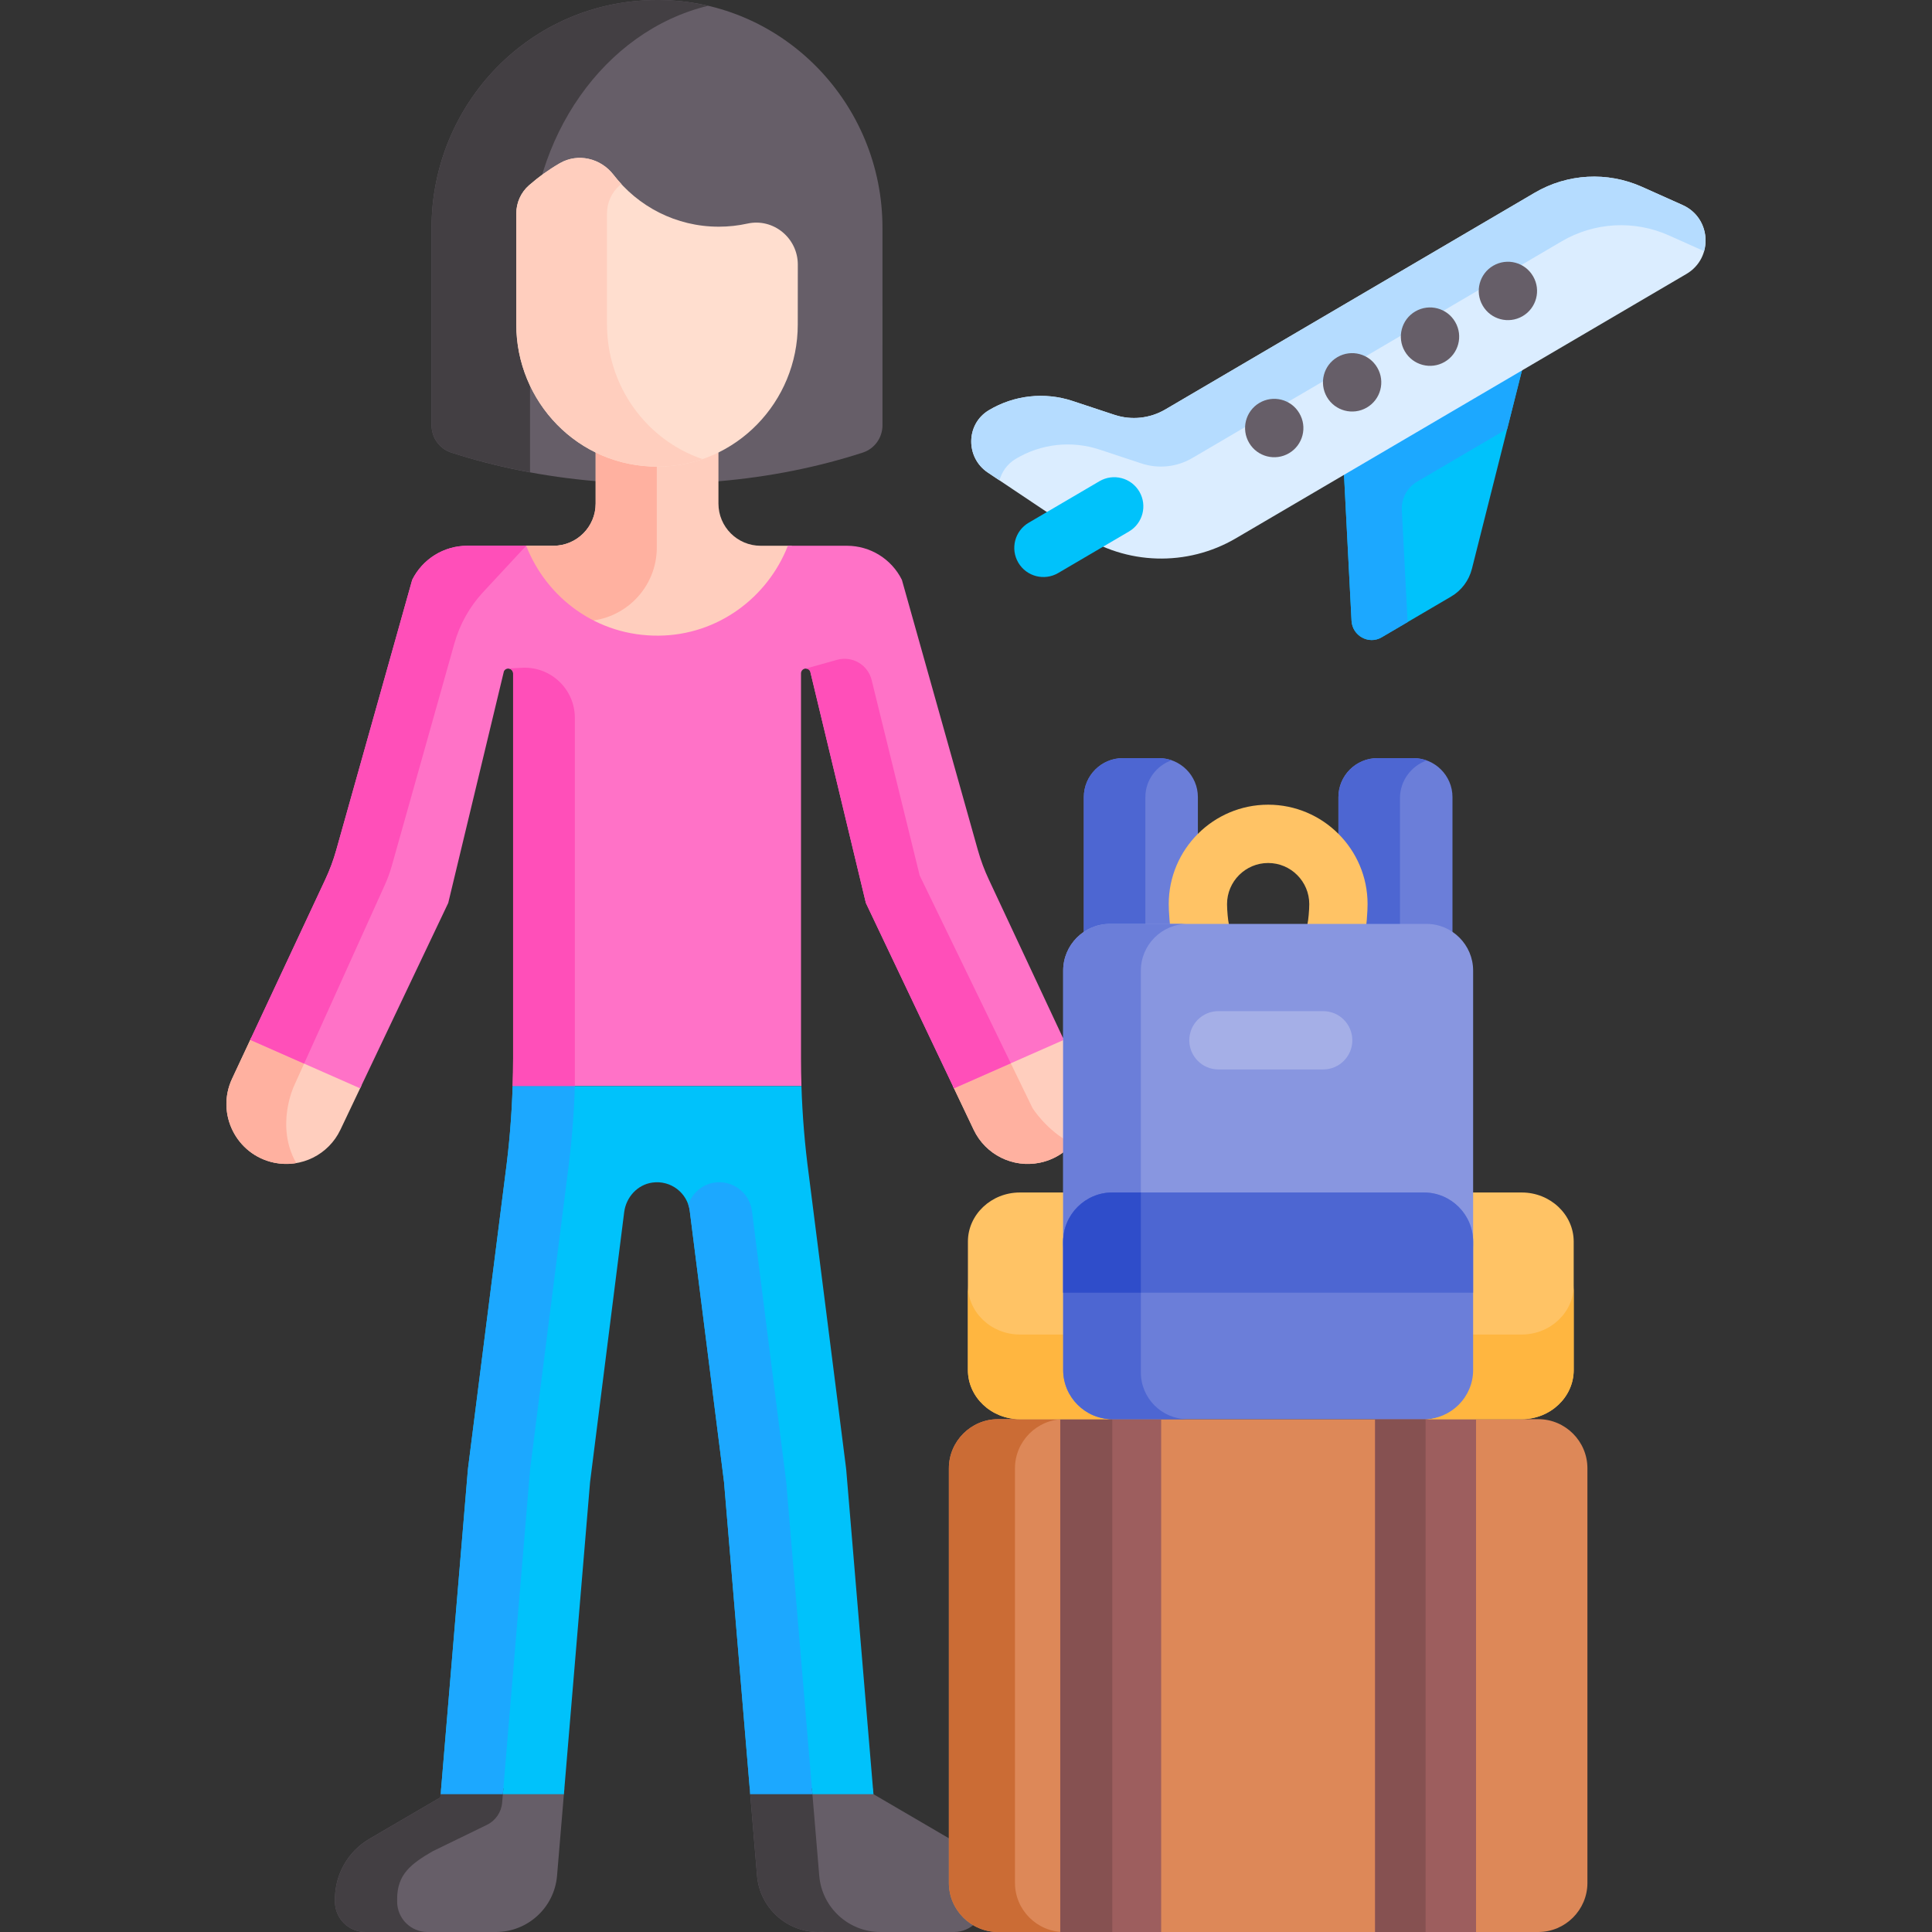 <svg id="Capa_1" enable-background="new 0 0 512 512" height="512" viewBox="0 0 512 512" width="512" xmlns="http://www.w3.org/2000/svg"><rect x="0" y="0" width="512" height="512" fill="#333333" stroke="none"/><g><path d="m233.861 60.306c0-32.814-26.229-60.029-59.042-60.303-34.421-.304-60.451 27.765-60.451 60.303v52.401c0 3.281 2.094 6.217 5.216 7.227 11.708 3.788 24.568 6.4 38.271 7.577l32.542.034c13.604-1.159 26.482-3.779 38.261-7.609 3.118-1.014 5.207-3.952 5.207-7.23-.003-27.266-.004-48.826-.004-52.4z" fill="#665e68"/><path d="m140.465 68.384c0-31.974 19.554-60.126 47.17-66.849-4.124-.958-8.408-1.496-12.817-1.533-34.421-.304-60.451 27.765-60.451 60.303v52.401c0 3.281 2.094 6.217 5.216 7.227 6.608 2.138 13.596 3.886 20.882 5.228z" fill="#433f43"/><path d="m95.807 287.632-29.292-12.476-5.01 10.706c-4.342 9.28 1.117 20.182 11.149 22.264 7.164 1.486 14.416-2.117 17.557-8.725z" fill="#ffcebe"/><path d="m80.863 281.267-14.348-6.111-5.01 10.706c-4.342 9.28 1.117 20.182 11.149 22.264 1.976.41 3.955.42 5.856.099-5.611-9.786-.607-20.406-.607-20.406z" fill="#ffb1a0"/><path d="m174.116 169.593c24.404 0 33.632-19.472 35.75-24.961h-8.282c-6.179 0-11.188-5.009-11.188-11.189v-15.592c-4.789 2.353-10.154 3.699-15.838 3.747-6.069.053-11.719-1.307-16.704-3.744v15.589c0 6.179-5.009 11.189-11.188 11.189h-8.28c2.113 5.49 11.326 24.961 35.73 24.961z" fill="#ffcebe"/><g><path d="m154.955 164.618c10.589-.238 19.104-8.879 19.104-19.526v-23.504c-5.879-.024-11.358-1.365-16.205-3.734v15.589c0 6.179-5.009 11.189-11.188 11.189h-8.28c1.43 3.716 6.122 13.833 16.569 19.986z" fill="#ffb1a0"/></g><path d="m281.617 274.902-29.105 12.873 5.527 11.626c3.141 6.608 10.393 10.211 17.557 8.725 10.032-2.082 15.492-12.984 11.149-22.264z" fill="#ffcebe"/><path d="m275.595 308.126c3.51-.728 6.443-2.551 8.609-4.992-6.825-3.407-10.601-9.532-10.601-9.532l-6.054-12.478-15.038 6.651 5.527 11.626c3.142 6.608 10.393 10.211 17.557 8.725z" fill="#ffb1a0"/><path d="m96.812 512h34.616c8.369-.001 15.483-6.421 16.195-14.912l1.939-23.122h-32.657l-.198 2.36-18.794 10.982c-5.666 3.311-9.148 9.38-9.148 15.942v.704c.001 4.443 3.603 8.046 8.047 8.046z" fill="#665e68"/><path d="m200.626 497.088c.712 8.492 7.825 14.912 16.195 14.912.456 0 .916-.019 1.379-.058v.058h34.616c4.444 0 8.046-3.603 8.046-8.046v-.704c0-6.562-3.483-12.631-9.148-15.942l-20.244-11.829-.127-1.513h-32.657z" fill="#665e68"/><path d="m262.033 233.05c-1.132-2.419-2.116-5.019-2.893-7.783l-20.129-71.602c-2.748-5.534-8.394-9.033-14.573-9.033h-15.641c-5.403 13.779-18.622 23.691-34.24 23.822-16.373.145-29.696-10-35.114-23.822h-15.633c-6.178 0-11.824 3.499-14.573 9.033l-20.127 71.6c-.75 2.668-1.718 5.273-2.895 7.788l-19.897 42.522 29.115 12.842 23.35-49.114 14.759-61.415c.217-.437.663-.713 1.151-.713.71 0 1.285.575 1.285 1.285v102.034c0 2.442-.042 4.884-.119 7.324h76.532c-.077-2.44-.119-4.882-.119-7.324v-102.034c0-.71.575-1.285 1.285-1.285.488 0 .934.276 1.151.713l14.759 61.415 23.35 49.114 29.115-12.842z" fill="#ff72c7"/><path d="m252.816 288.416 15.051-6.638-24.139-49.755-12.733-51.81c-.995-4.049-5.142-6.472-9.158-5.351l-8.281 2.313c.488 0 .934.276 1.151.713l14.759 61.415z" fill="#ff4fb9"/><path d="m123.811 144.632c-6.179 0-11.824 3.499-14.572 9.033l-20.129 71.599c-.75 2.669-1.718 5.273-2.895 7.788l-19.897 42.522 14.272 6.295 21.418-47.414c.732-1.62 1.341-3.292 1.822-5.003l16.586-58.941c1.432-5.089 4.056-9.764 7.654-13.637l11.373-12.242z" fill="#ff4fb9"/><path d="m224.27 389.635c-.023-.27-.052-.54-.088-.809l-9.85-77.561c-1.046-7.779-1.692-15.604-1.941-23.446h-76.532c-.249 7.842-.895 15.667-1.941 23.446l-9.85 77.561c-.036.269-.066.539-.088.809l-7.2 85.844h32.657l6.938-82.718 9.048-71.596c.528-3.924 3.504-7.202 7.424-7.764 4.917-.704 9.306 2.73 9.946 7.487l9.085 71.873 6.938 82.718h32.657z" fill="#00c2fb"/><path d="m116.906 473.966-.146 1.743c-.032.387-.252.734-.587.93l-18.259 10.67c-5.666 3.311-9.148 9.38-9.148 15.942v.704c0 4.444 3.602 8.046 8.046 8.046h16.483c-4.444 0-8.046-3.602-8.046-8.046v-.704c0-6.562 3.698-9.315 9.363-12.626l14.439-7.029c2.282-1.111 3.811-3.342 4.023-5.871l.315-3.758h-16.483z" fill="#433f43"/><g><path d="m217.109 497.088-1.939-23.122h-16.483l1.939 23.122c.712 8.492 7.825 14.912 16.195 14.912.456 0 .916-.019 1.379-.058v.058h15.104c-8.37 0-15.483-6.42-16.195-14.912z" fill="#433f43"/></g><path d="m140.551 388.825 9.85-77.562c1.046-7.778 1.692-15.604 1.941-23.445h-16.483c-.249 7.842-.895 15.667-1.941 23.445l-9.85 77.562c-.036.269-.066.539-.089.809l-7.2 85.844h16.483l7.2-85.844c.023-.269.053-.539.089-.809z" fill="#1ca8ff"/><path d="m199.274 320.888c-.64-4.757-5.028-8.191-9.946-7.486-3.244.465-5.838 2.793-6.936 5.807.184.537.32 1.098.399 1.68l9.085 71.873 6.938 82.718h16.483l-6.938-82.718z" fill="#1ca8ff"/><path d="m198.076 59.252c-2.445.539-4.986.824-7.593.824-11.363 0-21.465-5.389-27.896-13.749-3.381-4.396-9.429-5.845-14.229-3.069-2.916 1.687-5.652 3.651-8.171 5.858-2.147 1.88-3.364 4.608-3.364 7.462v29.439c0 20.311 16.249 37.833 37.736 37.643 20.483-.171 36.856-17.159 36.856-37.643 0-6.621.008-11.806.014-15.883.009-7.045-6.475-12.399-13.353-10.882z" fill="#ffdecf"/><path d="m160.86 86.016v-29.439c0-2.854 1.217-5.581 3.364-7.462.14-.123.288-.237.43-.358-.722-.781-1.418-1.586-2.067-2.43-3.381-4.396-9.429-5.846-14.229-3.069-2.917 1.687-5.652 3.651-8.172 5.857-2.147 1.881-3.364 4.608-3.364 7.462v29.439c0 20.311 16.249 37.833 37.736 37.643 4.063-.034 7.959-.739 11.603-1.992-15.017-5.118-25.301-19.497-25.301-35.651z" fill="#ffcebe"/><path d="m135.859 287.818h16.483v-97.564c0-7.65-6.434-13.724-14.07-13.285l-3.578.205c.71 0 1.285.575 1.285 1.285v102.034c-.001 2.443-.042 4.885-.12 7.325z" fill="#ff4fb9"/><g><path d="m356.139 125.103 2.032 39.4c.206 4 4.557 6.401 7.97 4.399l18.433-10.815c2.741-1.608 4.72-4.255 5.503-7.36l13.481-53.444z" fill="#00c2fb"/><path d="m371.498 135.181c-.159-3.077 1.409-5.986 4.067-7.545l23.87-14.004 4.124-16.35-47.419 27.82 2.032 39.4c.206 4 4.557 6.401 7.97 4.399l6.888-4.041z" fill="#1ca8ff"/><path d="m445.914 54.339-10.777-4.825c-9.167-4.104-19.753-3.523-28.416 1.56l-97.907 57.441c-4.072 2.389-8.976 2.909-13.459 1.426l-11.126-3.68c-7.404-2.449-15.511-1.55-22.204 2.47-6.106 3.668-6.172 12.532-.252 16.493l24.188 16.188c12.476 8.35 28.629 8.829 41.578 1.232l119.377-70.038c7.216-4.232 6.634-14.849-1.002-18.267z" fill="#dbedff"/><path d="m269.173 121.608c6.692-4.021 14.8-4.919 22.204-2.47l11.126 3.68c4.482 1.483 9.386.963 13.459-1.426l97.907-57.441c8.663-5.083 19.249-5.663 28.416-1.56l9.308 4.167c1.293-4.612-.655-9.971-5.678-12.22l-10.777-4.825c-9.168-4.104-19.753-3.523-28.416 1.56l-97.907 57.441c-4.072 2.389-8.976 2.909-13.459 1.426l-11.126-3.68c-7.403-2.449-15.511-1.55-22.204 2.47-6.106 3.668-6.172 12.532-.253 16.493l3.105 2.078c.609-2.266 2.036-4.335 4.295-5.693z" fill="#b5dcff"/><g><path d="m269.858 149.103c-2.159-3.681-.926-8.415 2.754-10.574l18.753-11.002c3.68-2.159 8.414-.927 10.574 2.754 2.159 3.681.926 8.415-2.754 10.574l-18.753 11.002c-3.675 2.156-8.412.931-10.574-2.754z" fill="#00c2fb"/></g><g><path d="m351.644 105.209c-2.14-3.692-.892-8.437 2.799-10.577 3.692-2.14 8.409-.899 10.55 2.792l.02.034c2.14 3.692.882 8.42-2.81 10.56s-8.419.882-10.559-2.809z" fill="#665e68"/></g><g><path d="m331.045 117.391c-2.18-3.668-.983-8.427 2.685-10.606 3.669-2.181 8.399-.991 10.579 2.678l.021.035c2.18 3.668.973 8.409-2.696 10.589-3.664 2.177-8.407.975-10.589-2.696z" fill="#665e68"/></g><g><path d="m372.285 93.098c-2.14-3.692-.892-8.437 2.799-10.576 3.693-2.14 8.409-.899 10.55 2.792l.02.035c2.14 3.692.882 8.419-2.81 10.559-3.692 2.141-8.419.881-10.559-2.81z" fill="#665e68"/></g><g><path d="m392.927 80.989c-2.14-3.692-.892-8.437 2.799-10.577 3.692-2.141 8.409-.9 10.55 2.792l.02.034c2.14 3.692.882 8.42-2.81 10.56s-8.419.882-10.559-2.809z" fill="#665e68"/></g></g><g><path d="m377.377 247.933c2.81 0 5.411.912 7.545 2.441v-39.141c0-5.677-4.645-10.322-10.322-10.322h-9.582c-5.677 0-10.322 4.645-10.322 10.322v36.7z" fill="#6b7ed9"/><path d="m294.77 247.933h22.682v-36.7c0-5.677-4.645-10.322-10.322-10.322h-9.582c-5.677 0-10.322 4.645-10.322 10.322v39.141c2.133-1.53 4.735-2.441 7.544-2.441z" fill="#6b7ed9"/><g><path d="m371.006 211.521c0-4.597 2.967-8.524 7.077-9.989-1.091-.395-2.261-.622-3.484-.622h-9.582c-5.677 0-10.322 4.645-10.322 10.322v36.701h16.311z" fill="#4d66d2"/></g><path d="m303.537 211.232c0-4.499 2.922-8.34 6.957-9.744-1.057-.368-2.186-.578-3.365-.578h-9.582c-5.677 0-10.322 4.645-10.322 10.322v39.141c2.133-1.529 4.735-2.44 7.545-2.44h8.767z" fill="#4d66d2"/><path d="m407.665 376.096h-143.183c-7.159 0-13.017 5.858-13.017 13.017v109.87c0 7.159 5.858 13.017 13.017 13.017h143.184c7.159 0 13.017-5.858 13.017-13.017v-109.87c-.001-7.159-5.858-13.017-13.018-13.017z" fill="#dd8858"/><path d="m268.978 498.983v-109.87c0-7.159 5.858-13.017 13.017-13.017h-17.513c-7.159 0-13.017 5.858-13.017 13.017v109.87c0 7.159 5.858 13.017 13.017 13.017h17.513c-7.159 0-13.017-5.858-13.017-13.017z" fill="#cb6c35"/><path d="m280.982 376.096h26.738v135.904h-26.738z" fill="#9d5e5e"/><path d="m280.982 376.096h13.788v135.904h-13.788z" fill="#865151"/><path d="m364.427 376.096h26.738v135.904h-26.738z" fill="#9d5e5e"/><path d="m364.427 376.096h13.369v135.904h-13.369z" fill="#865151"/><g fill="#ffc365"><path d="m318.226 254.649c-3.348 0-6.438-2.2-7.427-5.573-.876-2.988-1.073-7.968-1.073-9.476 0-14.528 11.819-26.348 26.348-26.348s26.348 11.82 26.348 26.348c0 1.509-.197 6.487-1.073 9.476-1.201 4.095-5.492 6.442-9.588 5.241-4.086-1.198-6.431-5.474-5.249-9.56.193-.771.458-3.496.458-5.157 0-6.008-4.887-10.895-10.895-10.895s-10.895 4.888-10.895 10.895c0 1.671.268 4.415.46 5.169 1.2 4.095-1.152 8.368-5.246 9.568-.723.211-1.452.312-2.168.312z"/><path d="m284.844 363.079v-47.057h-14.577c-7.568 0-13.761 5.858-13.761 13.017v34.041c0 7.159 6.192 13.017 13.761 13.017h24.504c-7.16-.001-9.927-5.859-9.927-13.018z"/><path d="m403.286 316.022h-15.984v47.057c0 7.159-2.767 13.017-9.926 13.017h25.91c7.568 0 13.761-5.858 13.761-13.017v-34.041c0-7.159-6.192-13.016-13.761-13.016z"/></g><path d="m284.844 363.079v-9.418h-14.577c-7.568 0-13.761-5.858-13.761-13.017v22.435c0 7.159 6.192 13.017 13.761 13.017h24.503c-7.159 0-9.926-5.858-9.926-13.017z" fill="#ffb640"/><path d="m403.286 353.661h-15.983v9.418c0 7.159-2.767 13.017-9.927 13.017h25.91c7.568 0 13.761-5.858 13.761-13.017v-22.435c0 7.159-6.192 13.017-13.761 13.017z" fill="#ffb640"/><path d="m378.031 244.842h-83.916c-6.799 0-12.362 5.563-12.362 12.362v73.895c0-7.159 5.858-13.017 13.017-13.017h82.606c7.159 0 13.017 5.858 13.017 13.017v-73.895c.001-6.799-5.563-12.362-12.362-12.362z" fill="#8896e0"/><path d="m294.77 318.082h7.569v-60.878c0-6.799 5.563-12.362 12.362-12.362h-20.586c-6.799 0-12.362 5.563-12.362 12.362v73.895c.001-7.159 5.858-13.017 13.017-13.017z" fill="#6b7ed9"/><g><path d="m350.653 283.413h-27.752c-4.267 0-7.726-3.459-7.726-7.726s3.459-7.726 7.726-7.726h27.752c4.267 0 7.726 3.459 7.726 7.726s-3.459 7.726-7.726 7.726z" fill="#a5afe7"/></g><path d="m377.377 316.022h-82.607c-7.159 0-13.017 5.858-13.017 13.017v34.041c0 7.159 5.858 13.017 13.017 13.017h82.606c7.159 0 13.017-5.858 13.017-13.017v-34.041c0-7.16-5.857-13.017-13.016-13.017z" fill="#6b7ed9"/><path d="m302.339 363.734v-47.712h-7.569c-7.159 0-13.017 5.858-13.017 13.017v34.041c0 7.159 5.858 13.017 13.017 13.017h19.931c-6.799-.001-12.362-5.564-12.362-12.363z" fill="#4d66d2"/><path d="m377.377 316.022h-82.607c-7.159 0-13.017 5.858-13.017 13.017v13.534h108.64v-13.534c0-7.16-5.857-13.017-13.016-13.017z" fill="#4d66d2"/><path d="m302.339 316.022h-7.569c-7.159 0-13.017 5.858-13.017 13.017v13.534h20.586z" fill="#2f4dca"/></g></g></svg>